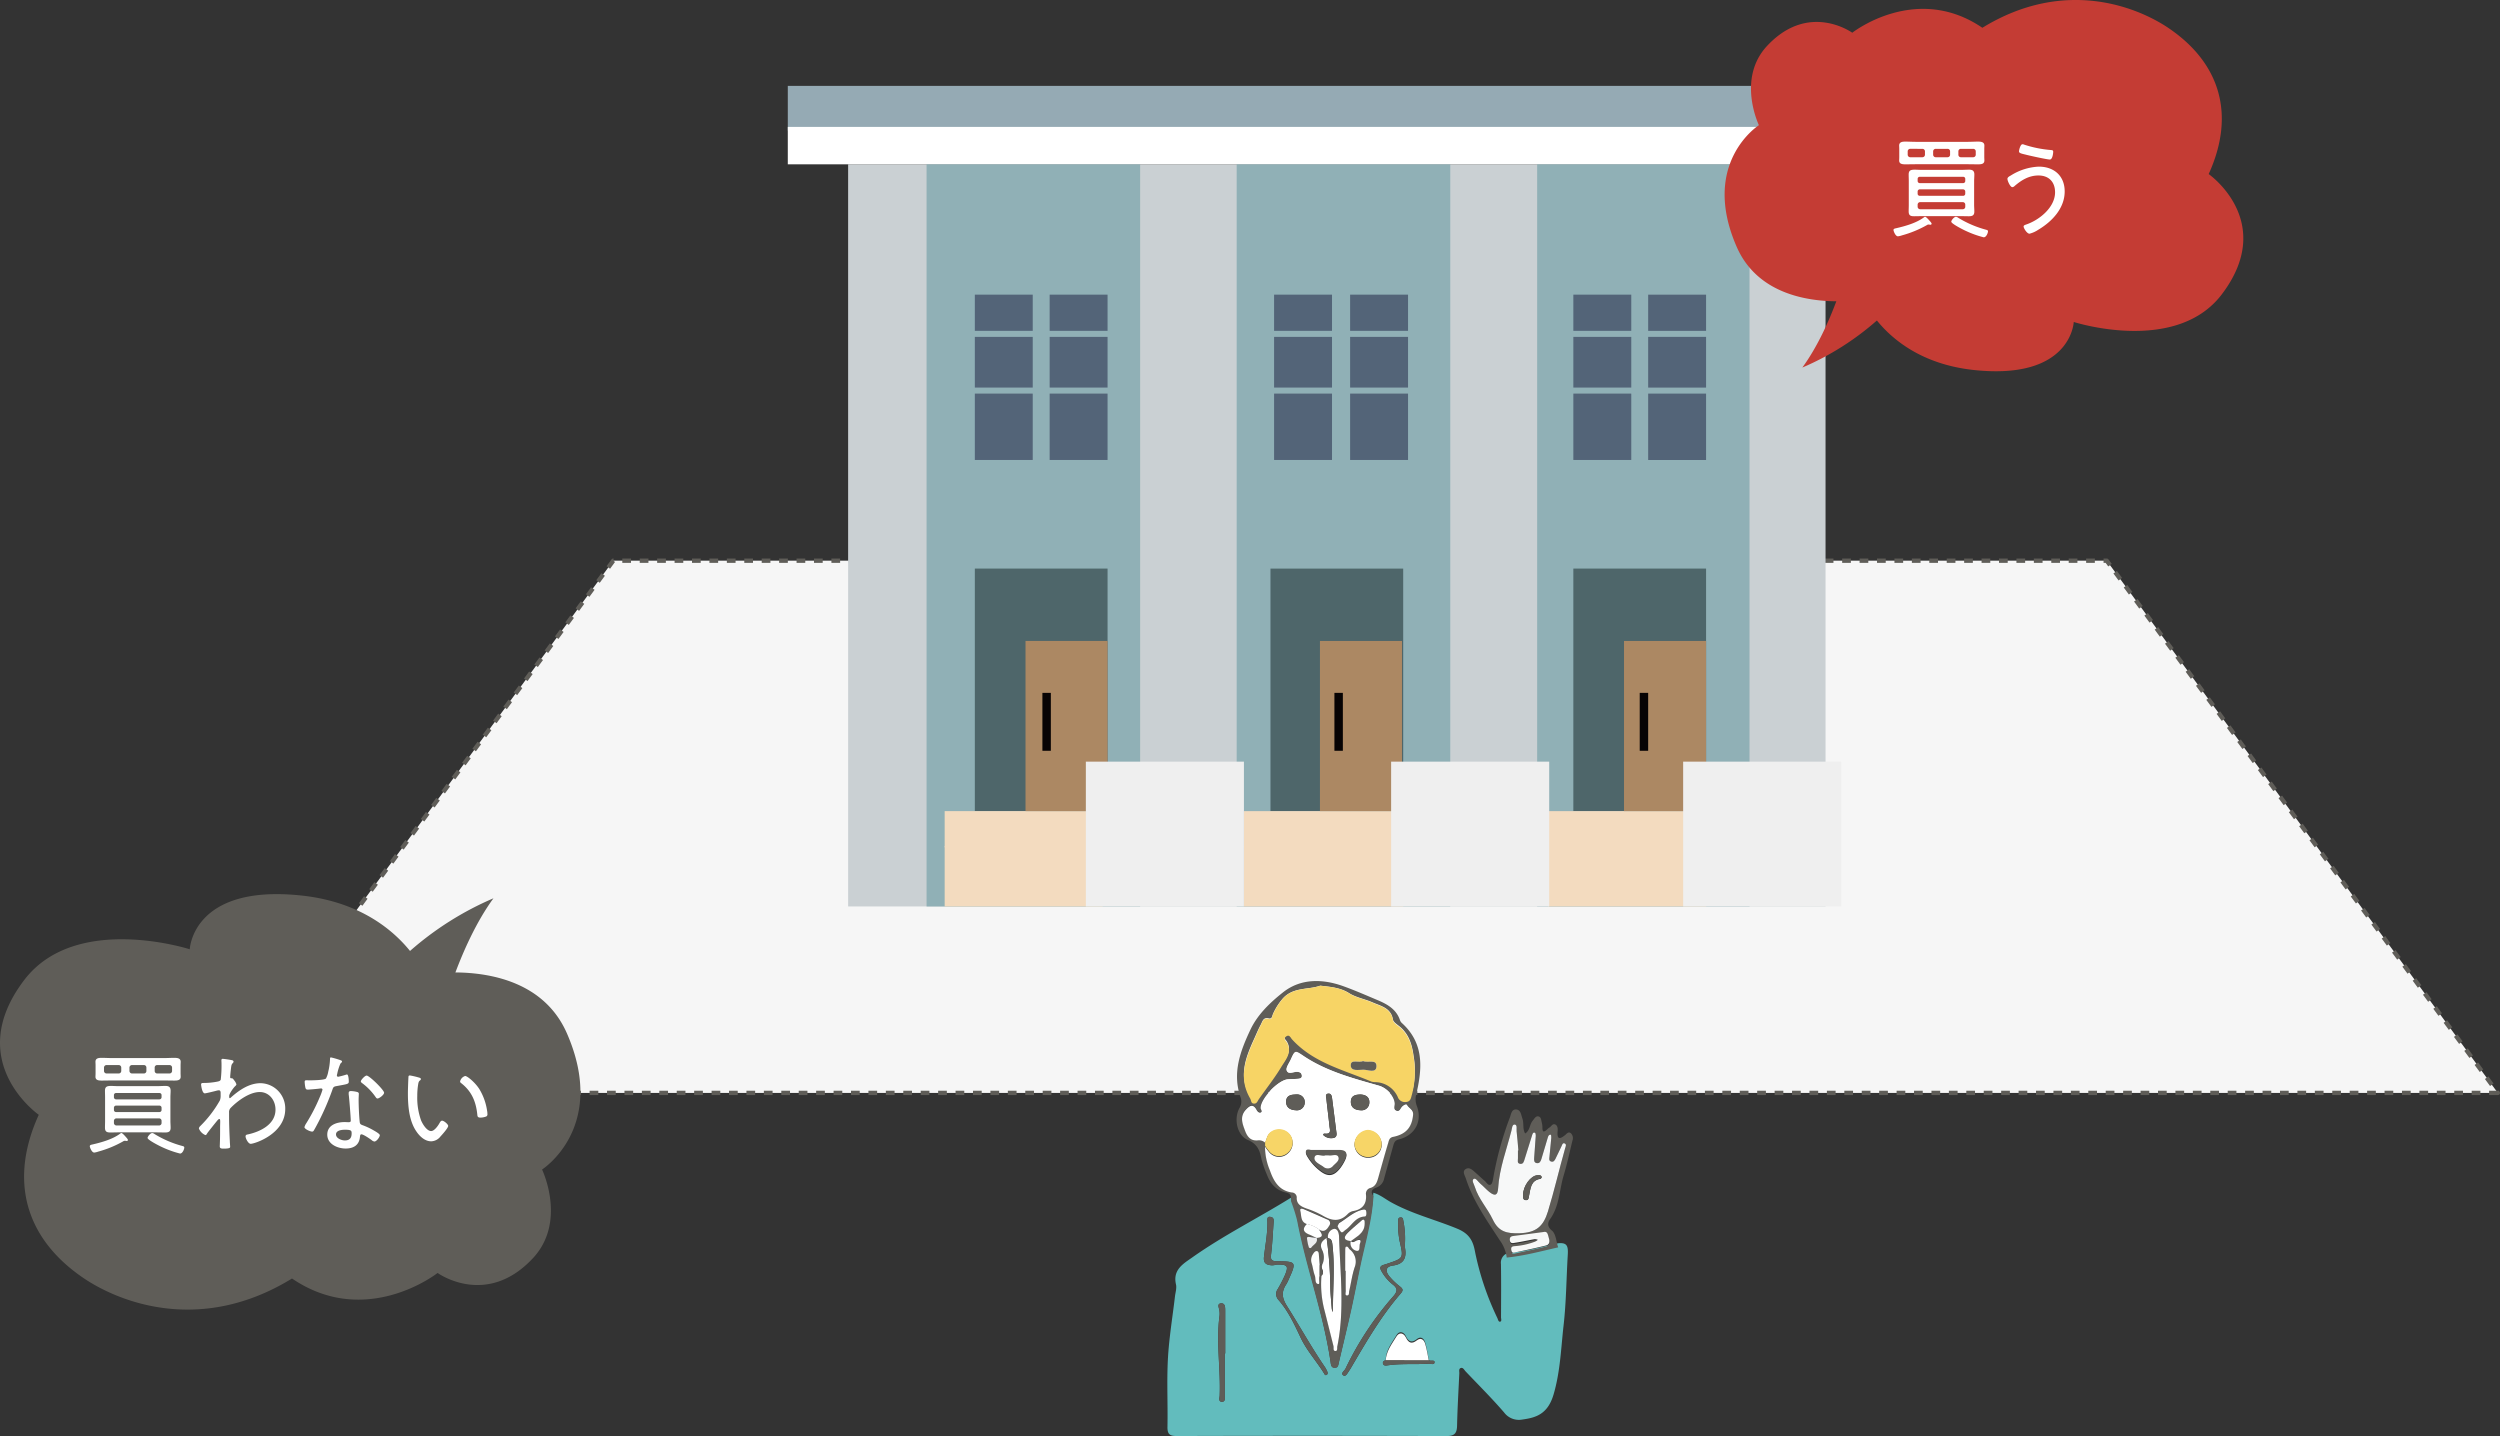 <svg xmlns="http://www.w3.org/2000/svg" width="774.675" height="445" viewBox="0 0 774.675 445">
  <rect x="0" y="0" width="774.675" height="445" fill="#333333" stroke="none"/>
  <g id="グループ_313" data-name="グループ 313" transform="translate(-37.359 -655.202)">
    <path id="パス_970" data-name="パス 970" d="M783.69,924.044H78.542L199.728,759.122H662.5Z" transform="translate(27.669 69.818)" fill="#f6f6f6" stroke="#5f5d58" stroke-linejoin="round" stroke-width="1.35" stroke-dasharray="2.7"/>
    <g id="グループ_307" data-name="グループ 307" transform="translate(281.473 681.815)">
      <path id="パス_971" data-name="パス 971" d="M194.557,685.659V915.623H497.427V685.659Z" transform="translate(-175.86 -661.353)" fill="#cad0d3" fill-rule="evenodd"/>
      <path id="パス_972" data-name="パス 972" d="M183.374,671.12v13.836H529.618V671.12Z" transform="translate(-183.374 -671.12)" fill="#95aab4" fill-rule="evenodd"/>
      <path id="パス_973" data-name="パス 973" d="M183.374,678.725v11.593H529.618V678.725Z" transform="translate(-183.374 -666.012)" fill="#fff" fill-rule="evenodd"/>
      <path id="パス_974" data-name="パス 974" d="M209.095,685.659V915.623h66.182V685.659Z" transform="translate(-166.094 -661.353)" fill="#90b0b6" fill-rule="evenodd"/>
      <path id="パス_975" data-name="パス 975" d="M266.573,685.659V915.623h66.184V685.659Z" transform="translate(-127.477 -661.353)" fill="#90b0b6" fill-rule="evenodd"/>
      <path id="パス_976" data-name="パス 976" d="M322.264,685.659V915.623h65.807V685.659Z" transform="translate(-90.062 -661.353)" fill="#90b0b6" fill-rule="evenodd"/>
      <path id="パス_977" data-name="パス 977" d="M218.04,709.814V721.03h17.945V709.814Z" transform="translate(-160.084 -645.124)" fill="#536478" fill-rule="evenodd"/>
      <path id="パス_978" data-name="パス 978" d="M218.04,717.642v15.706h17.945V717.642Z" transform="translate(-160.084 -639.865)" fill="#536478" fill-rule="evenodd"/>
      <path id="パス_979" data-name="パス 979" d="M218.04,728.154v20.567h17.945V728.154Z" transform="translate(-160.084 -632.803)" fill="#536478" fill-rule="evenodd"/>
      <path id="パス_980" data-name="パス 980" d="M231.907,709.814V721.03h17.947V709.814Z" transform="translate(-150.768 -645.124)" fill="#536478" fill-rule="evenodd"/>
      <path id="パス_981" data-name="パス 981" d="M231.907,717.642v15.706h17.947V717.642Z" transform="translate(-150.768 -639.865)" fill="#536478" fill-rule="evenodd"/>
      <path id="パス_982" data-name="パス 982" d="M231.907,728.154v20.567h17.947V728.154Z" transform="translate(-150.768 -632.803)" fill="#536478" fill-rule="evenodd"/>
      <path id="パス_983" data-name="パス 983" d="M273.506,709.814V721.03h17.947V709.814Z" transform="translate(-122.819 -645.124)" fill="#536478" fill-rule="evenodd"/>
      <path id="パス_984" data-name="パス 984" d="M273.506,717.642v15.706h17.947V717.642Z" transform="translate(-122.819 -639.865)" fill="#536478" fill-rule="evenodd"/>
      <path id="パス_985" data-name="パス 985" d="M273.506,728.154v20.567h17.947V728.154Z" transform="translate(-122.819 -632.803)" fill="#536478" fill-rule="evenodd"/>
      <path id="パス_986" data-name="パス 986" d="M287.6,709.814V721.03h17.948V709.814Z" transform="translate(-113.352 -645.124)" fill="#536478" fill-rule="evenodd"/>
      <path id="パス_987" data-name="パス 987" d="M287.6,717.642v15.706h17.948V717.642Z" transform="translate(-113.352 -639.865)" fill="#536478" fill-rule="evenodd"/>
      <path id="パス_988" data-name="パス 988" d="M287.6,728.154v20.567h17.948V728.154Z" transform="translate(-113.352 -632.803)" fill="#536478" fill-rule="evenodd"/>
      <path id="パス_989" data-name="パス 989" d="M328.973,709.814V721.03h17.949V709.814Z" transform="translate(-85.555 -645.124)" fill="#536478" fill-rule="evenodd"/>
      <path id="パス_990" data-name="パス 990" d="M328.973,717.642v15.706h17.949V717.642Z" transform="translate(-85.555 -639.865)" fill="#536478" fill-rule="evenodd"/>
      <path id="パス_991" data-name="パス 991" d="M328.973,728.154v20.567h17.949V728.154Z" transform="translate(-85.555 -632.803)" fill="#536478" fill-rule="evenodd"/>
      <path id="パス_992" data-name="パス 992" d="M342.84,709.814V721.03h17.948V709.814Z" transform="translate(-76.238 -645.124)" fill="#536478" fill-rule="evenodd"/>
      <path id="パス_993" data-name="パス 993" d="M342.84,717.642v15.706h17.948V717.642Z" transform="translate(-76.238 -639.865)" fill="#536478" fill-rule="evenodd"/>
      <path id="パス_994" data-name="パス 994" d="M342.84,728.154v20.567h17.948V728.154Z" transform="translate(-76.238 -632.803)" fill="#536478" fill-rule="evenodd"/>
      <path id="パス_995" data-name="パス 995" d="M218.04,760.585v75.161h41.129V760.585Z" transform="translate(-160.084 -611.014)" fill="#4e666a" fill-rule="evenodd"/>
      <path id="パス_996" data-name="パス 996" d="M272.835,760.585v75.161h41.131V760.585Z" transform="translate(-123.27 -611.014)" fill="#4e666a" fill-rule="evenodd"/>
      <path id="パス_997" data-name="パス 997" d="M328.973,760.585v75.161h41.133V760.585Z" transform="translate(-85.555 -611.014)" fill="#4e666a" fill-rule="evenodd"/>
      <path id="パス_998" data-name="パス 998" d="M212.449,805.542v11.215h48.982V805.542Z" transform="translate(-163.84 -580.81)" fill="#f3dbbf" fill-rule="evenodd"/>
      <path id="パス_999" data-name="パス 999" d="M212.449,812.028v18.694h48.982V812.028Z" transform="translate(-163.84 -576.452)" fill="#f3dbbf" fill-rule="evenodd"/>
      <path id="パス_1000" data-name="パス 1000" d="M267.915,805.542v11.215h49.357V805.542Z" transform="translate(-126.576 -580.81)" fill="#f3dbbf" fill-rule="evenodd"/>
      <path id="パス_1001" data-name="パス 1001" d="M267.915,812.028v18.694h49.357V812.028Z" transform="translate(-126.576 -576.452)" fill="#f3dbbf" fill-rule="evenodd"/>
      <path id="パス_1002" data-name="パス 1002" d="M324.277,805.542v11.215H373.26V805.542Z" transform="translate(-88.71 -580.81)" fill="#f3dbbf" fill-rule="evenodd"/>
      <path id="パス_1003" data-name="パス 1003" d="M324.277,812.028v18.694H373.26V812.028Z" transform="translate(-88.71 -576.452)" fill="#f3dbbf" fill-rule="evenodd"/>
      <path id="パス_1004" data-name="パス 1004" d="M227.435,774V826.73h25.423V774Z" transform="translate(-153.772 -601.998)" fill="#ac8863" fill-rule="evenodd"/>
      <path id="パス_1005" data-name="パス 1005" d="M282.005,774V826.73H307.43V774Z" transform="translate(-117.109 -601.998)" fill="#ac8863" fill-rule="evenodd"/>
      <path id="パス_1006" data-name="パス 1006" d="M338.365,774V826.73H363.8V774Z" transform="translate(-79.245 -601.998)" fill="#ac8863" fill-rule="evenodd"/>
      <path id="パス_1007" data-name="パス 1007" d="M238.616,796.37v44.872H287.6V796.37Z" transform="translate(-146.26 -586.972)" fill="#efefef" fill-rule="evenodd"/>
      <path id="パス_1008" data-name="パス 1008" d="M295.2,796.37v44.872h48.984V796.37Z" transform="translate(-108.245 -586.972)" fill="#efefef" fill-rule="evenodd"/>
      <path id="パス_1009" data-name="パス 1009" d="M349.325,796.37v44.872h48.983V796.37Z" transform="translate(-71.881 -586.972)" fill="#efefef" fill-rule="evenodd"/>
      <path id="パス_1010" data-name="パス 1010" d="M230.565,783.623V801.57h2.616V783.623Z" transform="translate(-151.669 -595.537)" fill="#070304" fill-rule="evenodd"/>
      <path id="パス_1011" data-name="パス 1011" d="M284.688,783.623V801.57h2.617V783.623Z" transform="translate(-115.307 -595.537)" fill="#070304" fill-rule="evenodd"/>
      <path id="パス_1012" data-name="パス 1012" d="M341.274,783.623V801.57h2.618V783.623Z" transform="translate(-77.29 -595.537)" fill="#070304" fill-rule="evenodd"/>
    </g>
    <path id="パス_1013" data-name="パス 1013" d="M367.634,693.992s-6.926-14.379,2.506-24.531c12.913-13.895,26.423-4.114,26.423-4.114s19.743-15.558,40.315-1.535c25.6-15.734,48.281-6.34,57.861.2,15.938,10.884,20.6,26.857,12.268,45.126,0,0,21.162,14.737,4.058,37.282-14.237,18.768-45.869,8.55-45.869,8.55s-.706,18.129-30.968,14.884c-16.168-1.732-25.338-9.543-30.028-15.344A86.471,86.471,0,0,1,381.092,769.1c4.745-6.494,8.289-14.548,10.538-20.537-9.561-.06-24.638-2.585-30.881-16.879C349.359,705.61,367.634,693.992,367.634,693.992Z" transform="translate(214.756 0)" fill="#c43c34"/>
    <g id="グループ_309" data-name="グループ 309" transform="translate(624.095 699.085)">
      <g id="グループ_308" data-name="グループ 308" transform="translate(0 0)">
        <path id="パス_1014" data-name="パス 1014" d="M399.786,707.211c-.067,0-.271-.033-.338-.033a.726.726,0,0,0-.271-.035.918.918,0,0,0-.508.17,33.489,33.489,0,0,1-7.717,3.182,6.113,6.113,0,0,1-1.254.3c-.812,0-1.388-1.658-1.388-1.963,0-.406.506-.475.812-.542,2.81-.644,6.3-1.625,8.632-3.385a.655.655,0,0,1,.339-.169c.338,0,1.117.914,1.388,1.219s.644.71.644.948A.335.335,0,0,1,399.786,707.211Zm16.657-21.055c0,.473.032.777.032,1.15,0,1.15-1.117,1.184-2,1.184-1.015,0-2.065-.033-3.081-.033H395.149c-1.015,0-2.03.033-3.013.033-.881,0-2.065,0-2.065-1.184,0-.3.033-.61.033-1.15v-2.371c0-.508-.033-.812-.033-1.117,0-1.186,1.117-1.219,2-1.219,1.015,0,2.031.069,3.08.069H411.4c1.016,0,2-.069,3.014-.069.879,0,2.063.033,2.063,1.219,0,.373-.032.677-.032,1.117Zm-22.886-2.473a.792.792,0,0,0-.846.813v.948a.8.8,0,0,0,.846.848h3.69a.793.793,0,0,0,.814-.848V684.5a.784.784,0,0,0-.814-.812Zm19.736,17.334c0,.709.068,1.388.068,2.1,0,1.185-.608,1.456-1.693,1.456-.846,0-1.725-.035-2.573-.035H397.282c-.879,0-1.727.035-2.608.035-1.117,0-1.659-.271-1.659-1.49,0-.677.035-1.389.035-2.065V693.7c0-.677-.035-1.354-.035-2.065,0-1.254.61-1.49,1.9-1.49.608,0,1.419.067,2.369.067H409.1c.881,0,1.76-.067,2.675-.067,1.05,0,1.591.371,1.591,1.49,0,.677-.068,1.388-.068,2.065Zm-2.742-7.99a.64.64,0,0,0-.677-.677h-13.4a.639.639,0,0,0-.677.677v.575a.666.666,0,0,0,.677.711h13.4a.667.667,0,0,0,.677-.711Zm-14.082,3.217a.666.666,0,0,0-.677.711v.608a.639.639,0,0,0,.677.677h13.4a.64.64,0,0,0,.677-.677v-.608a.667.667,0,0,0-.677-.711Zm.135,3.959a.783.783,0,0,0-.812.814v.54a.792.792,0,0,0,.813.848h13.134a.774.774,0,0,0,.813-.848v-.54a.765.765,0,0,0-.813-.814Zm3.994-14.759a.8.8,0,0,0,.846.848h3.59a.775.775,0,0,0,.813-.848V684.5a.765.765,0,0,0-.812-.812h-3.59a.791.791,0,0,0-.846.813Zm15.674,25.66a30.8,30.8,0,0,1-5.417-1.928c-.711-.306-4.636-2.269-4.636-2.912,0-.44.879-1.523,1.455-1.523a1.655,1.655,0,0,1,.746.338,32.481,32.481,0,0,0,8.632,3.69c.237.069.542.135.542.475C417.593,709.716,417.087,711.1,416.273,711.1Zm-7.853-25.66a.774.774,0,0,0,.811.848h3.758a.792.792,0,0,0,.813-.848V684.5a.782.782,0,0,0-.812-.812h-3.758a.764.764,0,0,0-.811.813Z" transform="translate(-388.311 -681.45)" fill="#fff"/>
        <path id="パス_1015" data-name="パス 1015" d="M427.168,696.56c0,5.248-3.927,9.344-8.192,11.882a8.785,8.785,0,0,1-2.708,1.219c-.779,0-1.829-1.692-1.829-2.234,0-.339.406-.475.677-.575,4.131-1.354,9.073-5.315,9.073-10.021,0-3.215-1.929-5.213-5.146-5.213-2.946,0-5.248,1.423-7.38,3.25a1.129,1.129,0,0,1-.71.371c-.644,0-1.523-1.929-1.523-2.573,0-.507.644-.811,1.048-1.048a17.683,17.683,0,0,1,8.665-2.742C423.883,688.876,427.168,691.753,427.168,696.56Zm-12.525-14.488a35.82,35.82,0,0,0,8.259,1.659c.475.033.711.1.711.542,0,.2-.135,2.4-1.048,2.4-.879,0-6.534-1.254-7.65-1.558-1.252-.3-1.9-.44-1.9-.981,0-.3.4-2.2,1.083-2.2A1.583,1.583,0,0,1,414.643,682.071Z" transform="translate(-374.122 -681.124)" fill="#fff"/>
      </g>
    </g>
    <path id="パス_1016" data-name="パス 1016" d="M205.326,906.258s7.751,16.09-2.8,27.448c-14.45,15.55-29.567,4.606-29.567,4.606s-22.092,17.409-45.113,1.717c-28.642,17.606-54.026,7.1-64.745-.228-17.834-12.179-23.045-30.053-13.727-50.5,0,0-23.68-16.489-4.541-41.717,15.933-21,51.327-9.568,51.327-9.568s.789-20.286,34.652-16.656c18.091,1.941,28.353,10.68,33.6,17.172a96.776,96.776,0,0,1,25.858-16.322c-5.31,7.266-9.274,16.279-11.792,22.979,10.7.067,27.57,2.892,34.555,18.888C225.776,893.26,205.326,906.258,205.326,906.258Z" transform="translate(0 111.342)" fill="#5f5d58"/>
    <g id="グループ_311" data-name="グループ 311" transform="translate(65.182 982.863)">
      <g id="グループ_310" data-name="グループ 310" transform="translate(0 0)">
        <path id="パス_1017" data-name="パス 1017" d="M65.477,877.032c-.069,0-.271-.033-.339-.033a.758.758,0,0,0-.271-.033.911.911,0,0,0-.508.169,33.313,33.313,0,0,1-7.717,3.181,6.08,6.08,0,0,1-1.252.306c-.813,0-1.388-1.66-1.388-1.964,0-.406.507-.473.811-.542,2.81-.644,6.3-1.625,8.633-3.384a.64.64,0,0,1,.338-.171c.339,0,1.118.915,1.388,1.219s.644.711.644.948A.333.333,0,0,1,65.477,877.032Zm16.655-21.055c0,.473.033.779.033,1.15,0,1.152-1.117,1.185-2,1.185-1.015,0-2.065-.033-3.08-.033H60.837c-1.015,0-2.03.033-3.011.033-.881,0-2.066,0-2.066-1.185,0-.3.033-.609.033-1.15v-2.371c0-.507-.033-.813-.033-1.117,0-1.185,1.118-1.219,2-1.219,1.016,0,2.031.069,3.08.069h16.25c1.015,0,2-.069,3.013-.069.879,0,2.065.034,2.065,1.219,0,.373-.033.677-.033,1.117Zm-22.884-2.471a.79.79,0,0,0-.846.813v.948a.8.8,0,0,0,.846.846h3.69a.791.791,0,0,0,.813-.846v-.948a.781.781,0,0,0-.813-.812Zm19.736,17.332c0,.71.067,1.388.067,2.1,0,1.185-.609,1.456-1.692,1.456-.848,0-1.727-.035-2.573-.035H62.97c-.879,0-1.725.035-2.606.035-1.117,0-1.658-.271-1.658-1.49,0-.677.033-1.388.033-2.065v-7.313c0-.677-.033-1.354-.033-2.065,0-1.252.609-1.49,1.9-1.49.61,0,1.421.068,2.369.068H74.785c.881,0,1.76-.068,2.673-.068,1.05,0,1.592.373,1.592,1.49,0,.677-.067,1.388-.067,2.065Zm-2.742-7.99a.64.64,0,0,0-.677-.677H62.158a.64.64,0,0,0-.677.677v.575a.667.667,0,0,0,.677.712H75.564a.667.667,0,0,0,.677-.712Zm-14.084,3.217a.667.667,0,0,0-.677.711v.61a.639.639,0,0,0,.677.676H75.564a.639.639,0,0,0,.677-.676v-.61a.667.667,0,0,0-.677-.711Zm.135,3.961a.782.782,0,0,0-.813.813v.542a.792.792,0,0,0,.813.846H75.429a.774.774,0,0,0,.813-.846v-.542a.764.764,0,0,0-.813-.813Zm4-14.759a.8.8,0,0,0,.846.846h3.588a.774.774,0,0,0,.813-.846v-.948a.763.763,0,0,0-.813-.812H67.135a.79.79,0,0,0-.846.813Zm15.674,25.659A30.634,30.634,0,0,1,76.546,879c-.711-.306-4.638-2.269-4.638-2.912,0-.44.879-1.523,1.456-1.523a1.657,1.657,0,0,1,.744.34,32.609,32.609,0,0,0,8.633,3.69c.236.067.54.135.54.473C83.282,879.539,82.775,880.926,81.963,880.926Zm-7.854-25.659a.774.774,0,0,0,.813.846h3.757a.792.792,0,0,0,.814-.846v-.948a.783.783,0,0,0-.814-.812H74.921a.763.763,0,0,0-.813.813Z" transform="translate(-54.001 -851.135)" fill="#fff"/>
        <path id="パス_1018" data-name="パス 1018" d="M84.586,851.894c.169.067.373.2.373.406a.672.672,0,0,1-.2.44c-.508.508-.473.711-.711,2.64-.033.373-.135,1.423-.135,1.727,0,.236.069.371.373.371h.1c.169,0,.271,0,.577.373.033.069.1.135.169.237a3.43,3.43,0,0,1,.711,1.252c0,.271-.3.508-.473.677-.44.441-1.76,2.2-1.76,2.946,0,.371,0,.677.2.677.135,0,.373-.237.475-.34,2.538-2.234,5.586-4.3,9.071-4.3a7.805,7.805,0,0,1,7.617,8.022c0,7.719-9.513,10.766-10.7,10.766-.779,0-1.592-1.694-1.592-2.269,0-.508.338-.575.711-.644,3.894-.846,8.565-3.115,8.565-7.684,0-2.911-1.963-5.45-4.875-5.45-3.148,0-6.8,2.673-8.936,4.84a1.851,1.851,0,0,0-.575,1.525v.846c0,2.673.1,5.348.236,8.023,0,.371.1,1.455.1,1.725s-.067.577-2,.577c-.711,0-1.219-.034-1.219-.712,0-.236.033-.677.033-.981.069-1.59.069-3.216.069-4.84,0-.779.033-1.354.033-1.76,0-.644-.033-.881-.271-.881-.271,0-.54.373-.744.61-.61.744-2.606,3.215-3.081,3.927-.1.2-.236.44-.507.44a3.785,3.785,0,0,1-2-2.031,1.208,1.208,0,0,1,.373-.711,35.826,35.826,0,0,0,6.126-7.99,4.094,4.094,0,0,0,.237-1.625v-.744c0-.339-.1-.779-.542-.779a4.081,4.081,0,0,0-.879.169c-.542.135-3.081.779-3.487.779-.879,0-1.15-2.675-1.15-2.708,0-.473.3-.508.711-.508a22.35,22.35,0,0,0,4.267-.406c.473-.1.913-.169,1.115-.609a36.6,36.6,0,0,0,.239-4.875c0-.542-.035-.915-.035-1.15,0-.3.135-.441.44-.441A29.357,29.357,0,0,1,84.586,851.894Z" transform="translate(-40.412 -851.013)" fill="#fff"/>
        <path id="パス_1019" data-name="パス 1019" d="M105.023,852.071c.171.067.408.169.408.406,0,.2-.2.338-.475.609a14.671,14.671,0,0,0-.981,3.046c-.035.17-.135.543-.135.643a.391.391,0,0,0,.406.406,23.707,23.707,0,0,0,2.336-.609,1.549,1.549,0,0,1,.373-.1c.507,0,.575,1.794.575,2.2,0,.779-.406.779-3.723,1.388-1.118.2-1.083.373-1.456,1.423a81.232,81.232,0,0,1-4.027,9.342c-.508.981-1.016,1.964-1.592,2.946-.135.238-.271.406-.575.406-.575,0-2.371-.779-2.371-1.388a4.43,4.43,0,0,1,.542-1.152,55.9,55.9,0,0,0,4.2-8.125,16.6,16.6,0,0,0,.846-2.3.39.39,0,0,0-.406-.406,4.665,4.665,0,0,0-.677.067c-.542.069-3.046.3-3.486.3-.543,0-.677-.3-.779-.879a11.5,11.5,0,0,1-.169-1.523c0-.406.2-.508.575-.508.271,0,.542.033.779.033.913,0,4.738-.033,5.246-.575a7.136,7.136,0,0,0,.711-2.132,18.729,18.729,0,0,0,.543-3.86c0-.237,0-.542.3-.542A26.433,26.433,0,0,1,105.023,852.071Zm5.046,9.817c.3.067.575.236.575.575,0,.136-.069,1.15-.069,1.827,0,1.794.135,5.146.339,6.906.067.609.3.779.846.981a20.974,20.974,0,0,1,3.419,1.591c.406.238,1.963,1.083,1.963,1.523,0,.542-.98,1.964-1.692,1.964a1.7,1.7,0,0,1-.846-.441c-.542-.406-2.54-1.794-3.182-1.794-.373,0-.408.541-.441.846-.236,2.539-2.03,3.556-4.434,3.556-2.54,0-5.688-1.389-5.688-4.3,0-2.979,2.911-3.894,5.382-3.894.408,0,.848.035,1.254.035.338,0,.644-.069.644-.475,0-.981-.475-7.04-.644-8.159v-.406c0-.44.271-.609.677-.609A8.826,8.826,0,0,1,110.069,861.888Zm-6.5,13.167c0,1.219,1.727,1.862,2.742,1.862,1.456,0,2.1-.744,2.1-2.167,0-.846-.1-1.15-2.065-1.15C105.4,873.6,103.569,873.77,103.569,875.055Zm14.9-12.932c0,.679-1.525,1.8-2.033,1.8-.3,0-.44-.237-.609-.475a18.314,18.314,0,0,0-4.129-4.265c-.2-.135-.44-.339-.44-.577,0-.4,1.252-1.792,1.794-1.792C113.894,856.811,118.465,861.278,118.465,862.124Z" transform="translate(-27.272 -851.19)" fill="#fff"/>
        <path id="パス_1020" data-name="パス 1020" d="M116.344,855.175c.237.067.642.169.642.475,0,.2-.135.338-.338.473-.406.338-.441.813-.542,1.421a21.481,21.481,0,0,0-.237,3.284,20.815,20.815,0,0,0,1.185,7.65c.475,1.118,1.76,3.285,3.115,3.285.981,0,2.1-1.592,2.538-2.371.171-.3.441-.846.848-.846.575,0,1.894,1.117,1.894,1.625,0,.644-1.894,2.742-2.4,3.283a3.782,3.782,0,0,1-2.844,1.49c-2.031,0-3.69-1.625-4.74-3.25-2.167-3.284-2.5-7.819-2.5-11.68,0-1.083.1-3.892.169-5.009,0-.306.135-.475.44-.475A23.19,23.19,0,0,1,116.344,855.175ZM130.7,854.7c.677,0,3.046,1.964,4.367,4a17.908,17.908,0,0,1,2.438,6.771,5.552,5.552,0,0,1,.1,1.048.682.682,0,0,1-.508.779,5.133,5.133,0,0,1-1.625.3c-.981,0-.948-.44-1.015-1.083-.441-4.029-1.8-7.142-5.046-9.648a.594.594,0,0,1-.269-.508A2.334,2.334,0,0,1,130.7,854.7Z" transform="translate(-14.391 -848.945)" fill="#fff"/>
      </g>
    </g>
    <g id="グループ_312" data-name="グループ 312" transform="translate(399.085 959.201)">
      <path id="パス_1021" data-name="パス 1021" d="M317.565,878.42c2.024.567,3.635,1.921,5.427,2.921,6.479,3.614,13.695,5.387,20.5,8.189,3.411,1.4,4.831,3.364,5.494,6.769a87.113,87.113,0,0,0,6.984,20.918c.214.45.336,1.274.885,1.152.57-.127.262-.913.264-1.4.022-5.5.07-10.992-.022-16.486a3.133,3.133,0,0,1,1.806-3.255c5.412-.527,10.645-1.973,15.926-3.16,2.793-.259,3.135.879,2.972,3.609-.438,7.266-.468,14.565-1.291,21.8-.818,7.194-1.022,14.426-3.127,21.515-1.816,6.114-5.55,7.144-9.684,7.705a5.7,5.7,0,0,1-5.607-2.17c-3.8-4.419-7.954-8.538-11.971-12.771-.418-.442-.76-1.239-1.443-1.031-.748.227-.454,1.073-.483,1.668-.256,5.392-.576,10.784-.695,16.18-.052,2.371-.77,3.25-3.321,3.242q-41.769-.138-83.539-.01c-2.255.007-2.921-.624-2.878-2.872.134-7.032-.242-14.084.14-21.1.349-6.438,1.428-12.836,2.178-19.253.147-1.249.59-2.58.322-3.74-1.061-4.594,2.293-6.433,5.155-8.453,9.718-6.858,20.384-12.163,30.468-18.425a52.841,52.841,0,0,1,1.921,6.169c2.8,15.041,8.148,29.488,10.351,44.667.107.731.122,1.765,1.251,1.794s1.139-.894,1.323-1.7c1.239-5.412,2.556-10.807,3.745-16.229,1.077-4.919,2-9.869,3.038-14.8C315.145,892.761,317.21,885.746,317.565,878.42Zm3.825,51.842c-.5.226-1.047.478-.835,1.143s.859.583,1.363.508c4.248-.629,8.53-.267,12.791-.5.635-.035,1.755.448,1.806-.455s-1.2-.232-1.739-.661c-.372-1.822-.625-3.683-1.161-5.457-.364-1.207-1.264-2.1-2.626-1.037-1.582,1.236-2.532.717-3.339-.9-.753-1.51-2.091-1.714-2.92-.353C323.276,924.937,321.444,927.236,321.391,930.262ZM287.483,900.7c3.489-.11,3.865.371,2.7,3.2a44.6,44.6,0,0,1-2.222,4.315,2.672,2.672,0,0,0,.222,3.442c2.993,3.436,4.9,7.54,6.818,11.616,1.9,4.032,4.916,7.316,7.239,11.061.172.279.329.769.782.545.5-.249.4-.732.2-1.159a8.272,8.272,0,0,0-.625-1.194c-4.214-6.164-7.824-12.7-11.806-19-1.53-2.424-1.789-4.352-.276-6.652a12.1,12.1,0,0,0,.845-1.69c2.394-5.315,2.332-5.487-3.655-5.537-1.772-.017-2.033-.528-1.832-2.164.4-3.3.548-6.629.785-9.947.053-.736.065-1.453-.94-1.627s-1.016.445-1,1.118c.119,3.8-.638,7.522-1.059,11.267-.234,2.081.865,2.511,2.44,2.616A4.6,4.6,0,0,0,287.483,900.7Zm39.877-6.724a28.176,28.176,0,0,0-.481-6.711c-.122-.516-.078-1.177-.8-1.192-.969-.022-.805.782-.817,1.369a24.545,24.545,0,0,0,.478,6.162c1.184,5.1,1.129,5.111-3.651,6.733-.426.145-.853.286-1.284.413-1.127.334-1.361.879-.727,1.97a13.641,13.641,0,0,0,3.454,4.109c1.629,1.235,1.5,2.178.244,3.641a97.774,97.774,0,0,0-14.836,22.454c-.317.685-1.7,1.488-.6,2.14.715.426,1.316-.951,1.834-1.655a12.977,12.977,0,0,0,.7-1.155c4.605-7.836,9.165-15.707,15.155-22.605.965-1.112.586-1.55-.357-2.285a20.438,20.438,0,0,1-3.1-2.986c-1.333-1.6-1.35-3.076,1.087-3.406,3.32-.45,4.236-2.354,3.723-5.377A10.265,10.265,0,0,1,327.36,893.973ZM271.5,928.212h.154q0-6.628,0-13.256c0-1.01-.005-2.349-1.271-2.262-1.37.094-.656,1.332-.553,2.16a6.5,6.5,0,0,1,.064,1.618c-1.1,8.272.356,16.541.037,24.813-.027.684-.474,1.936.763,1.9,1.1-.033.793-1.22.8-1.979C271.51,936.876,271.5,932.544,271.5,928.212Z" transform="translate(-253.723 -812.822)" fill="#62bcbd"/>
      <path id="パス_1022" data-name="パス 1022" d="M308.989,904.516c-.356,7.2-2.423,14.1-3.917,21.1-1.036,4.845-1.963,9.712-3.041,14.548-1.19,5.33-2.508,10.634-3.748,15.955-.184.787-.207,1.695-1.324,1.667s-1.145-1.045-1.252-1.764c-2.205-14.922-7.56-29.125-10.36-43.912a51.24,51.24,0,0,0-1.923-6.065c.107-1.2.149-2.281-1.483-2.627-3.12-.661-4.925-2.771-5.983-5.6a31.8,31.8,0,0,1-1.664-4.763c-.525-2.638-1.194-4.638-4.2-5.929-3.444-1.478-4.46-6.632-2.59-9.973a3.763,3.763,0,0,0,.291-3.3c-2.618-7.5-.05-14.3,3.078-20.928,2.239-4.743,6.177-8.455,10.128-11.579,5.445-4.3,12.2-4.216,18.716-1.856,3.546,1.282,7.005,2.8,10.482,4.262,3.039,1.274,5.843,2.83,6.995,6.188a2.2,2.2,0,0,0,.558.9c7,6.3,6.385,14.112,4.5,22.141a5.709,5.709,0,0,0,.179,3.581c1.8,4.737-.575,9.161-5.587,10.379-1.286.312-1.48,1.106-1.74,2.03-.936,3.328-1.856,6.663-2.78,9.995a3.76,3.76,0,0,1-2.461,2.912C308.535,902.328,307.952,903.211,308.989,904.516Zm-17.544,12.833c-.7-.082-1.416-.12-2.107-.26-.5-.1-.986-.128-.938.468a13.281,13.281,0,0,0,.535,2.549.463.463,0,0,0,.831.161c.649-.917,2.158-1.4,1.623-2.943,2.72-.252,1.311-1.557.7-2.656,1.582,1.006,2.454.122,3.2-1.146a1.172,1.172,0,0,0-.647-1.9c-2.361-1.029-4.72-2.059-7.094-3.059-.545-.23-1.466-.544-1.2.526.361,1.427.017,3.313,2.04,3.941-1.473,1.409-1.242,2.47.654,3.235C289.856,916.6,290.643,916.987,291.444,917.349Zm.9,8.432c-.077-.961-.144-1.925-.237-2.884-.052-.513.01-1.247-.55-1.372-.67-.148-1.067.536-1.394,1.037a3.175,3.175,0,0,0-.274,2.786c.353,1.177.478,2.429.925,3.563.366.93-.08,2.536,1.123,2.643.592.052-.008-1.7.4-2.57l.584.036a30.726,30.726,0,0,0,.991,11.055c.909,3.511,1.79,7.028,2.692,10.54.144.557-.181,1.522.582,1.561.781.041.525-.937.634-1.459,2.3-11.088.883-22.24.528-33.372-.033-1.058-.448-2.52-1.608-2.362a2.4,2.4,0,0,0-1.8,2.814c-.147-.01-.293-.02-.44-.033-1.533.934-2.321,1.939-1.292,3.874a5.057,5.057,0,0,1-.028,4.144Zm9.667-7.524a2.339,2.339,0,0,0,1.782,3.057c1.262.2.731-1.468,1.062-2.276.438-1.068-.022-1.2-1.03-.869-.555.186-1.184.927-1.846.126,1.842-1.436,4.27-2.416,4.317-5.266.007-.422.05-1.052-.191-1.226-.4-.289-.779.213-1.105.5-1.346,1.165-2.752,2.273-4.012,3.521C299.5,917.288,300.034,918.1,302.007,918.256Zm-26.621-29.432a18.424,18.424,0,0,0,1.508,7.232c1.18,3.312,2.819,6.168,6.815,6.757a1.51,1.51,0,0,1,1.5,1.581c-.04,2,1.354,2.683,2.966,3.272a29.84,29.84,0,0,1,4.949,2.107c2.834,1.677,5.425,2.158,7.955-.473a3.223,3.223,0,0,1,1.665-.84c2.869-.514,4.176-2.143,3.939-5a1.782,1.782,0,0,1,1.364-2.03c1.655-.48,2.061-1.821,2.459-3.215.995-3.494,1.979-6.992,3.046-10.467.236-.769.324-1.645,1.561-1.887,4.009-.779,5.851-3.013,6.162-6.757.13-1.563-1.307-1.943-1.871-2.962-.256-.46-1.115.054-1.585.534-.513.523-.759,1.667-1.809,1.156-.926-.449-.374-1.428-.431-2.173-.186-2.367-2.645-4.732-4.873-5.363-8.087-2.288-16.269-4.4-23.382-9.106-2.643-1.749-2.638-1.788-3.954,1.075-.512,1.116-1.575,2.5-1.257,3.356.507,1.368,2.193.283,3.36.406.742.079,1.2.334,1.319,1.05.145.878-.515,1.047-1.159,1.1-1.077.09-2.167.054-3.24.163-3.009.306-8.484,6.008-8.364,8.739.02.465.674,1.052.027,1.354-.486.229-1.017-.3-1.279-.779-1.08-1.98-2.168-1.3-3.324-.072-1.973,2.1-1.07,4.272-.237,6.458.687,1.808,1.749,3.121,3.961,2.894a2.832,2.832,0,0,1,2.237.7C275.4,888.034,275.4,888.43,275.386,888.824ZM292.494,839.3c-3.685,1.356-8.618.3-11.85,4.273a18.969,18.969,0,0,0-2.8,4.517c-.257.6-.257,1.593-1.312,1.333-1.714-.421-1.933.968-2.436,1.9-.757,1.405-1.368,2.888-2.031,4.341-2.672,5.851-5.027,11.716-1.254,18.019.343.572.181,1.486,1.167,1.537.913.046,1.09-.768,1.493-1.333,2.32-3.253,4.845-6.38,6.93-9.771,1.361-2.214,3.531-4.489,1.764-7.513-.328-.56-1.187-1.088-.293-1.785,1.053-.818,1.429.316,1.889.813,6.627,7.181,15.986,9.306,24.566,12.868a4.28,4.28,0,0,0,1.332.184,7.76,7.76,0,0,1,6.851,4.474A2.356,2.356,0,0,0,319,874.734c1.54-.082,1.6-1.216,1.9-2.184a26.37,26.37,0,0,0,.52-11.56c-.5-3.65-1.52-6.906-4.6-9.276-.7-.539-1.669-1.208-1.789-1.933-.6-3.611-3.735-4.173-6.335-5.315-2.379-1.045-5.092-1.505-7.249-2.855C298.754,839.93,295.9,839.679,292.494,839.3Zm7.757,88.256h.147c0,2.04-.018,4.08.013,6.118.007.478-.266,1.3.283,1.372.891.115.677-.82.8-1.358a73.48,73.48,0,0,1,1.7-7.242,4.614,4.614,0,0,0-1.558-5.426c-.359-.324-.54-1.07-1.179-.779-.212.1-.194.781-.2,1.2C300.241,923.475,300.252,925.513,300.252,927.552Zm-2.366-13.9a5.946,5.946,0,0,0,1.073,1.795c.46.372.909-.312,1.339-.595,2.013-1.328,3.069-3.961,5.992-4.108.622-.031.589-1.06.475-1.622-.147-.717-.843-.518-1.331-.4-2.7.662-4.658,2.6-6.955,3.963C298.219,912.844,298.12,913.261,297.886,913.656Z" transform="translate(-245.123 -837.874)" fill="#5f5d58"/>
      <path id="パス_1023" data-name="パス 1023" d="M337.973,904.955c-5.286,1.187-10.524,2.633-15.941,3.16a11.405,11.405,0,0,0-2.183-5.4c-3.974-6.1-8.217-12.077-10.482-19.111-.3-.93-1.21-2.2-.043-2.917s2.175.359,3.058,1.135c.948.831,1.861,1.7,2.82,2.518.583.5,1.082,1.591,1.881,1.162.5-.271.659-1.376.784-2.137a102.2,102.2,0,0,1,5.161-18.708c.375-1.016.52-2.632,2.051-2.419,1.312.182,1.414,1.664,1.8,2.759.542,1.52.012,3.22.863,4.669,1.525-.9,1.346-2.819,2.377-4.017.463-.538.853-1.374,1.613-1.294,1,.105.953,1.162,1.159,1.9a5.952,5.952,0,0,1,.2,1.6c-.008,1.687.671,1.28,1.5.525a3.563,3.563,0,0,1,.622-.517c.6-.331.985-1.294,1.744-1.027.891.314.914,1.348.848,2.107-.214,2.429.5,2.7,2.324,1.214.465-.378,1.025-1.234,1.822-.532a2.164,2.164,0,0,1,.438,2.279c-.863,3.586-1.64,7.2-2.7,10.731-1.356,4.516-1.3,9.453-4.193,13.537-.719,1.015-1.1,2.234.558,3.6C337.282,900.787,337.374,903.178,337.973,904.955Zm-12.46-30.038.141-.008c-.176-1.974-.316-3.954-.543-5.923-.087-.744.264-1.993-.547-2.1-.849-.115-.874,1.16-1.055,1.873-1.51,5.925-3.742,11.676-4.126,17.877-.139,2.248-.981,2.53-2.727,1.142-.985-.784-1.814-1.76-2.782-2.566-.677-.565-1.416-1.869-2.043-1.491-.766.46.069,1.638.316,2.453,1.15,3.772,3.934,6.669,5.579,10.15,1.779,3.763,4.293,4.4,8.331,4.25,5.03-.189,7.314-2.033,8.759-6.751,1.979-6.465,3.471-13.044,5.318-19.532.144-.5.587-1.346-.231-1.592-.583-.175-.746.651-.975,1.1-.61,1.205-1.164,2.439-1.752,3.655-.288.594-.652,1.155-1.435.876-.674-.241-.5-.876-.46-1.386.175-1.976.4-3.947.57-5.923.028-.334-.027-.948-.145-.975-.535-.12-.769.318-.9.767-.677,2.24-1.356,4.482-2.01,6.729-.219.754-.57,1.445-1.438,1.3-.95-.159-.851-1.031-.8-1.742.151-2.249.344-4.494.487-6.743.02-.316-.062-.854-.244-.929-.582-.236-.746.314-.874.722-.787,2.489-1.533,4.994-2.339,7.478-.212.652-.371,1.548-1.329,1.44-1.087-.122-.722-1.04-.734-1.71C325.5,876.542,325.512,875.73,325.512,874.917Zm7.936,25.629c-3.118.413-5.973.806-8.834,1.16-.843.105-1.71.139-1.617,1.305.107,1.328,1.162.931,1.857.826,1.958-.3,3.89-.744,5.843-1.087a2.76,2.76,0,0,1,.98.212,4.385,4.385,0,0,1-.844.563,22.47,22.47,0,0,1-6.31,1.4c-.746.054-1.2.226-1.082,1.1.084.627.269,1.038,1,.878,3.253-.717,6.522-1.372,9.752-2.187,1.247-.314,1.174-1.371.861-2.439C334.764,901.3,334.644,900.247,333.449,900.546Z" transform="translate(-216.871 -822.432)" fill="#5f5d58"/>
      <path id="パス_1024" data-name="パス 1024" d="M275.482,897.7a4.6,4.6,0,0,1-1.376.207c-1.577-.105-2.677-.535-2.443-2.616.421-3.745,1.179-7.466,1.06-11.266-.02-.674,0-1.292,1-1.119s.995.891.941,1.627c-.237,3.319-.385,6.649-.786,9.948-.2,1.635.06,2.147,1.834,2.163,5.992.05,6.054.222,3.658,5.537a12.068,12.068,0,0,1-.846,1.69c-1.515,2.3-1.255,4.228.276,6.652,3.986,6.3,7.6,12.84,11.816,19a8.268,8.268,0,0,1,.625,1.194c.2.426.3.91-.2,1.159-.453.224-.61-.266-.782-.545-2.326-3.745-5.345-7.028-7.246-11.061-1.921-4.076-3.829-8.18-6.824-11.616a2.671,2.671,0,0,1-.222-3.442,44.561,44.561,0,0,0,2.224-4.315C279.351,898.073,278.975,897.592,275.482,897.7Z" transform="translate(-241.723 -809.826)" fill="#5f5d58"/>
      <path id="パス_1025" data-name="パス 1025" d="M305.633,890.9a9.871,9.871,0,0,0,.015,1.62c.513,3.023-.4,4.927-3.727,5.377-2.439.329-2.422,1.809-1.088,3.405a20.454,20.454,0,0,0,3.1,2.986c.945.736,1.324,1.174.358,2.285-6,6.9-10.559,14.769-15.169,22.6a13,13,0,0,1-.7,1.155c-.518.7-1.12,2.081-1.836,1.655-1.1-.652.286-1.454.6-2.14a97.766,97.766,0,0,1,14.849-22.455c1.254-1.463,1.386-2.406-.244-3.642a13.639,13.639,0,0,1-3.457-4.109c-.635-1.09-.4-1.635.727-1.969.431-.127.859-.267,1.286-.413,4.785-1.622,4.84-1.635,3.655-6.733a24.521,24.521,0,0,1-.478-6.162c.012-.587-.152-1.391.818-1.369.725.015.682.675.8,1.192A28.324,28.324,0,0,1,305.633,890.9Z" transform="translate(-231.983 -809.748)" fill="#5f5d58"/>
      <path id="パス_1026" data-name="パス 1026" d="M294.235,912.9c.054-3.026,1.888-5.325,3.344-7.717.829-1.361,2.168-1.157,2.922.353.807,1.622,1.759,2.14,3.342.9,1.363-1.065,2.264-.17,2.628,1.037.537,1.774.789,3.635,1.164,5.457Q300.934,912.914,294.235,912.9Z" transform="translate(-226.574 -795.073)" fill="#fff"/>
      <path id="パス_1027" data-name="パス 1027" d="M265.18,914.441c0,4.332.012,8.664-.01,13,0,.759.3,1.946-.8,1.979-1.239.035-.791-1.217-.764-1.9.319-8.272-1.14-16.541-.037-24.813a6.5,6.5,0,0,0-.064-1.618c-.1-.828-.818-2.066.553-2.16,1.267-.087,1.271,1.252,1.272,2.262q.005,6.628,0,13.256Z" transform="translate(-247.388 -799.05)" fill="#5f5d58"/>
      <path id="パス_1028" data-name="パス 1028" d="M294.59,909.429q6.7.017,13.4.033c.533.428,1.787-.232,1.739.661s-1.172.419-1.807.455c-4.265.236-8.551-.125-12.8.5-.5.075-1.155.149-1.364-.508S294.093,909.655,294.59,909.429Z" transform="translate(-226.929 -791.988)" fill="#5f5d58"/>
      <path id="パス_1029" data-name="パス 1029" d="M274.734,879.459a2.8,2.8,0,0,0-2.237-.714c-2.212.231-3.273-1.1-3.961-2.944-.833-2.224-1.735-4.436.237-6.569,1.155-1.249,2.244-1.941,3.324.074.262.488.792,1.025,1.279.792.647-.308-.007-.9-.027-1.378-.12-2.779,5.355-8.578,8.364-8.889,1.073-.11,2.163-.074,3.24-.166.644-.055,1.3-.227,1.159-1.12-.117-.729-.577-.988-1.319-1.068-1.167-.125-2.854.978-3.36-.413-.318-.873.746-2.279,1.257-3.414,1.316-2.912,1.311-2.873,3.954-1.094,7.114,4.79,15.3,6.935,23.382,9.262,2.229.642,4.688,3.048,4.873,5.455.057.757-.495,1.754.431,2.21,1.05.52,1.3-.643,1.809-1.175.47-.488,1.329-1.011,1.585-.543.563,1.036,2,1.423,1.871,3.013-.311,3.808-2.153,6.08-6.162,6.873-1.237.246-1.326,1.137-1.562,1.919-1.067,3.534-2.051,7.092-3.046,10.646-.4,1.418-.8,2.782-2.459,3.27A1.812,1.812,0,0,0,306,895.552c.237,2.906-1.07,4.563-3.939,5.086a3.205,3.205,0,0,0-1.665.854c-2.529,2.677-5.121,2.187-7.955.482a29.573,29.573,0,0,0-4.949-2.143c-1.612-.6-3.006-1.3-2.966-3.328a1.525,1.525,0,0,0-1.5-1.608c-4-.6-5.634-3.5-6.814-6.873a19.01,19.01,0,0,1-1.508-7.354,18.678,18.678,0,0,0,1.446,1.916,3.983,3.983,0,0,0,5.761.094,4.128,4.128,0,0,0,.112-6.007,4.306,4.306,0,0,0-5.865-.063C275.3,877.391,275.241,878.524,274.734,879.459Zm36.139.54a4.46,4.46,0,0,0-4.342-4.288,4.549,4.549,0,0,0-4.093,4.278,4.153,4.153,0,0,0,4.353,4.145A4.077,4.077,0,0,0,310.873,880ZM288.9,882.027c-1.687-.481-1.812.473-1.177,1.6a15.828,15.828,0,0,0,3.837,4.454c2.618,2.127,4.489,1.878,6.545-.818a13.853,13.853,0,0,0,1.381-2.294c.9-1.832.483-2.941-1.752-2.938Q293.32,882.032,288.9,882.027Zm7.935-5.714q-.677-5.327-1.356-10.655c-.1-.756-.351-1.523-1.279-1.361-.906.161-.542,1.013-.485,1.557.293,2.849.68,5.689.966,8.538.1,1.035.712,2.5-1.379,2.292-.421-.042-.8.227-.358.588a3.475,3.475,0,0,0,3.018.734C296.834,877.814,296.983,877.1,296.839,876.313Zm7.483-11.79c-1.533.058-2.911.348-3,2.108-.1,1.948,1.269,2.72,2.939,2.789a2.419,2.419,0,0,0,2.785-2.331C307.131,865.275,305.844,864.645,304.323,864.523Zm-19.783.006c-1.852,0-3.193.361-3.283,2.1-.1,1.951,1.306,2.715,2.967,2.79a2.428,2.428,0,0,0,2.794-2.345A2.362,2.362,0,0,0,284.54,864.529Z" transform="translate(-244.443 -829.379)" fill="#fff"/>
      <path id="パス_1030" data-name="パス 1030" d="M291.583,838.739c3.409.389,6.259.645,8.944,2.354,2.157,1.372,4.87,1.841,7.249,2.9,2.6,1.162,5.734,1.734,6.335,5.407.12.737,1.087,1.418,1.789,1.966,3.081,2.411,4.1,5.723,4.6,9.436a27.269,27.269,0,0,1-.52,11.758c-.3.985-.356,2.138-1.9,2.222a2.355,2.355,0,0,1-2.488-1.608,7.755,7.755,0,0,0-6.851-4.551,4.213,4.213,0,0,1-1.332-.187c-8.58-3.623-17.939-5.785-24.566-13.089-.46-.507-.836-1.66-1.889-.827-.895.709-.035,1.245.292,1.816,1.767,3.076-.4,5.39-1.764,7.642-2.085,3.449-4.609,6.631-6.93,9.939-.4.575-.58,1.4-1.493,1.356-.986-.052-.824-.981-1.167-1.563-3.773-6.412-1.418-12.377,1.254-18.328.664-1.478,1.274-2.986,2.031-4.415.5-.948.722-2.36,2.436-1.932,1.055.264,1.055-.744,1.312-1.356a19.358,19.358,0,0,1,2.8-4.594C282.965,839.048,287.9,840.118,291.583,838.739Zm13.278,23.342c-1.21.686-3.727-.672-3.8,1.212-.079,2.1,2.469,1.47,3.9,1.465,1.413-.005,3.951,1.194,4.056-.96C309.144,861.292,306.368,862.79,304.861,862.081Z" transform="translate(-244.214 -837.293)" fill="#f7d465"/>
      <path id="パス_1031" data-name="パス 1031" d="M282.66,895.777a5.224,5.224,0,0,0,.029-4.215c-1.028-1.968-.241-2.991,1.292-3.94a119.791,119.791,0,0,1,1.127,14.538c0,2.427.283,4.857.458,7.282a5.766,5.766,0,0,0,.254,1.01,5.311,5.311,0,0,0,.122-.8c-.025-6.746.625-13.5-.2-20.233-.1-.8-.262-1.644-1.323-1.765a2.435,2.435,0,0,1,1.8-2.862c1.16-.161,1.575,1.326,1.608,2.4.355,11.323,1.767,22.667-.528,33.945-.109.532.147,1.526-.634,1.484-.762-.04-.438-1.021-.582-1.588-.9-3.573-1.782-7.15-2.692-10.721a31.773,31.773,0,0,1-.992-11.245C283.68,898.065,281.791,896.813,282.66,895.777Z" transform="translate(-234.62 -807.989)" fill="#fff"/>
      <path id="パス_1032" data-name="パス 1032" d="M271.874,869.749c.507-.935.568-2.068,1.426-2.854a4.306,4.306,0,0,1,5.865.064,4.128,4.128,0,0,1-.112,6.007,3.983,3.983,0,0,1-5.761-.094,18.686,18.686,0,0,1-1.446-1.916C271.856,870.554,271.864,870.151,271.874,869.749Z" transform="translate(-241.576 -819.887)" fill="#f7d567"/>
      <path id="パス_1033" data-name="パス 1033" d="M280.462,885.523c-2.023-.639-1.679-2.558-2.04-4.009-.271-1.088.65-.769,1.2-.535,2.374,1.017,4.733,2.065,7.094,3.111a1.2,1.2,0,0,1,.647,1.928c-.742,1.289-1.615,2.188-3.2,1.165A10.073,10.073,0,0,0,280.462,885.523Z" transform="translate(-237.202 -810.221)" fill="#fff"/>
      <path id="パス_1034" data-name="パス 1034" d="M286.72,895.452c0-2.075-.01-4.148.008-6.221,0-.425-.013-1.118.2-1.219.639-.3.819.463,1.179.792a4.742,4.742,0,0,1,1.558,5.519c-.8,2.376-1.137,4.909-1.7,7.366-.125.547.089,1.5-.8,1.381-.548-.07-.276-.91-.283-1.4-.032-2.073-.013-4.148-.013-6.223Z" transform="translate(-231.607 -805.664)" fill="#fff"/>
      <path id="パス_1035" data-name="パス 1035" d="M283.715,886.513c1.06.122,1.224.966,1.322,1.765.824,6.734.174,13.487.2,20.233a5.3,5.3,0,0,1-.122.8,5.769,5.769,0,0,1-.254-1.01c-.176-2.426-.453-4.855-.458-7.282a119.794,119.794,0,0,0-1.127-14.539C283.422,886.493,283.568,886.5,283.715,886.513Z" transform="translate(-233.914 -806.696)" fill="#5f5d58"/>
      <path id="パス_1036" data-name="パス 1036" d="M285.3,886.044c.234-.4.333-.826.594-.981,2.3-1.384,4.257-3.357,6.955-4.031.488-.122,1.184-.324,1.331.4.114.572.147,1.618-.475,1.65-2.922.149-3.979,2.827-5.992,4.178-.43.287-.879.983-1.339.605A6.07,6.07,0,0,1,285.3,886.044Z" transform="translate(-232.557 -810.117)" fill="#fff"/>
      <path id="パス_1037" data-name="パス 1037" d="M288.523,889.45c-1.974-.15-2.508-.981-1.025-2.476,1.261-1.269,2.667-2.4,4.012-3.581.326-.288.7-.8,1.105-.5.241.177.2.818.191,1.247-.047,2.9-2.474,3.9-4.317,5.357Z" transform="translate(-231.654 -808.895)" fill="#fff"/>
      <path id="パス_1038" data-name="パス 1038" d="M283.043,896.363c-.408.883.192,2.668-.4,2.615-1.2-.109-.757-1.742-1.123-2.688-.446-1.154-.572-2.428-.924-3.625a3.278,3.278,0,0,1,.274-2.834c.328-.51.724-1.205,1.394-1.055.56.127.5.874.55,1.4.094.976.161,1.956.237,2.934Q283.049,894.734,283.043,896.363Z" transform="translate(-235.84 -805.09)" fill="#fff"/>
      <path id="パス_1039" data-name="パス 1039" d="M280.008,883.6a10.07,10.07,0,0,1,3.7,1.66c.612,1.118,2.021,2.446-.7,2.7l.057.025c-.8-.368-1.588-.764-2.4-1.1C278.766,886.117,278.535,885.037,280.008,883.6Z" transform="translate(-236.747 -808.356)" fill="#fff"/>
      <path id="パス_1040" data-name="パス 1040" d="M287.779,886.921c.662.814,1.291.06,1.846-.129,1.008-.341,1.468-.2,1.03.884-.331.823.2,2.523-1.062,2.315a2.38,2.38,0,0,1-1.781-3.111Z" transform="translate(-230.944 -806.395)" fill="#fff"/>
      <path id="パス_1041" data-name="パス 1041" d="M282.676,886.357l-.057-.025c.537,1.573-.973,2.061-1.622,2.994a.461.461,0,0,1-.831-.164,13.711,13.711,0,0,1-.535-2.593c-.048-.607.44-.578.938-.476C281.26,886.235,281.972,886.273,282.676,886.357Z" transform="translate(-236.359 -806.778)" fill="#ecedef"/>
      <path id="パス_1042" data-name="パス 1042" d="M281.982,894.615q.005-1.628.008-3.257h.833c-.869,1.037,1.02,2.289-.257,3.294Z" transform="translate(-234.78 -803.34)" fill="#5f5d58"/>
      <path id="パス_1043" data-name="パス 1043" d="M324.4,873.047c0,.813-.01,1.625,0,2.436.012.671-.353,1.588.734,1.71.958.109,1.117-.787,1.329-1.439.806-2.484,1.551-4.989,2.339-7.478.129-.408.293-.958.874-.722.182.075.264.613.244.93-.142,2.249-.336,4.494-.487,6.743-.047.711-.145,1.583.8,1.742.868.145,1.219-.545,1.438-1.3.654-2.247,1.332-4.489,2.01-6.729.136-.45.37-.888.9-.767.119.027.174.64.146.975-.174,1.976-.395,3.947-.57,5.923-.045.51-.214,1.145.46,1.386.782.279,1.147-.282,1.434-.876.588-1.215,1.142-2.449,1.752-3.655.229-.451.391-1.277.975-1.1.817.246.374,1.087.231,1.592-1.847,6.489-3.339,13.067-5.318,19.532-1.445,4.718-3.728,6.562-8.759,6.751-4.038.15-6.552-.487-8.331-4.25-1.645-3.481-4.429-6.378-5.579-10.15-.247-.814-1.082-1.993-.316-2.453.627-.378,1.366.926,2.043,1.491.968.806,1.8,1.782,2.782,2.566,1.745,1.388,2.588,1.107,2.727-1.142.385-6.2,2.616-11.952,4.126-17.877.181-.712.206-1.988,1.055-1.872.811.11.46,1.359.547,2.1.227,1.969.368,3.949.543,5.923Zm1.583,13.808c.025.7-.149,1.573.914,1.6.866.023.809-.729.945-1.349.483-2.2.456-4.771,3.534-5.253.16-.025.428-.423.381-.553-.224-.632-.814-.589-1.336-.543C328.3,880.939,325.981,884.138,325.983,886.854Z" transform="translate(-215.758 -820.553)" fill="#f7f8f8"/>
      <path id="パス_1044" data-name="パス 1044" d="M327.723,885.166c1.2-.3,1.316.757,1.6,1.739.313,1.068.386,2.125-.861,2.439-3.23.814-6.5,1.47-9.752,2.187-.729.16-.914-.251-1-.878-.119-.879.336-1.052,1.082-1.105a22.476,22.476,0,0,0,6.31-1.4,4.392,4.392,0,0,0,.844-.563,2.754,2.754,0,0,0-.98-.212c-1.953.343-3.885.789-5.843,1.087-.7.105-1.75.5-1.857-.826-.094-1.167.774-1.2,1.617-1.306C321.75,885.972,324.605,885.579,327.723,885.166Z" transform="translate(-211.146 -807.4)" fill="#f7f8f8"/>
      <path id="パス_1045" data-name="パス 1045" d="M296.869,870.2a4.076,4.076,0,0,1-4.081,4.134,4.153,4.153,0,0,1-4.353-4.144,4.549,4.549,0,0,1,4.093-4.278A4.459,4.459,0,0,1,296.869,870.2Z" transform="translate(-230.459 -819.801)" fill="#f7d567"/>
      <path id="パス_1046" data-name="パス 1046" d="M280.954,869.739q4.416,0,8.834,0c2.235,0,2.652,1.1,1.752,2.937a13.857,13.857,0,0,1-1.381,2.294c-2.056,2.695-3.927,2.944-6.545.817a15.83,15.83,0,0,1-3.837-4.454C279.142,870.212,279.267,869.258,280.954,869.739Zm4.452,1.689c-.874.438-2.869-.794-3.27.525-.42,1.388,1.495,2.155,2.646,2.962a2.09,2.09,0,0,0,3.075-.224c.771-.827,2.123-1.642,1.628-2.793-.445-1.035-1.923-.3-2.929-.463A9.5,9.5,0,0,0,285.406,871.428Z" transform="translate(-236.499 -817.408)" fill="#5f5d58"/>
      <path id="パス_1047" data-name="パス 1047" d="M286.724,871.106c.147.792,0,1.5-.869,1.7a3.474,3.474,0,0,1-3.018-.734c-.441-.361-.064-.63.358-.588,2.092.211,1.481-1.257,1.379-2.292-.286-2.849-.674-5.689-.966-8.538-.057-.543-.421-1.4.485-1.556.928-.162,1.182.605,1.279,1.361Q286.056,865.779,286.724,871.106Z" transform="translate(-234.34 -824.233)" fill="#5f5d58"/>
      <path id="パス_1048" data-name="パス 1048" d="M290.771,859.218c1.521.122,2.809.752,2.72,2.566a2.419,2.419,0,0,1-2.785,2.33c-1.67-.068-3.043-.841-2.939-2.789C287.86,859.566,289.237,859.276,290.771,859.218Z" transform="translate(-230.909 -824.099)" fill="#5f5d58"/>
      <path id="パス_1049" data-name="パス 1049" d="M279.049,859.222a2.362,2.362,0,0,1,2.478,2.548,2.428,2.428,0,0,1-2.794,2.345c-1.662-.075-3.068-.839-2.968-2.79C275.856,859.583,277.2,859.219,279.049,859.222Z" transform="translate(-238.952 -824.096)" fill="#5f5d58"/>
      <path id="パス_1050" data-name="パス 1050" d="M291.548,852.7c1.506.709,4.283-.789,4.161,1.717-.105,2.153-2.643.955-4.056.96-1.434.005-3.982.635-3.9-1.465C287.822,852.029,290.338,853.387,291.548,852.7Z" transform="translate(-230.918 -827.913)" fill="#5f5d58"/>
      <path id="パス_1051" data-name="パス 1051" d="M319.723,880.533c0-2.717,2.312-5.915,4.435-6.1.522-.045,1.112-.089,1.336.544.047.13-.221.528-.381.553-3.078.482-3.051,3.051-3.534,5.253-.135.62-.079,1.372-.945,1.349C319.571,882.106,319.745,881.232,319.723,880.533Z" transform="translate(-209.495 -814.312)" fill="#5f5d58"/>
      <path id="パス_1052" data-name="パス 1052" d="M284.34,870.74a9.466,9.466,0,0,1,1.15.007c1.006.162,2.484-.572,2.929.463.495,1.152-.858,1.966-1.628,2.794a2.09,2.09,0,0,1-3.075.224c-1.152-.807-3.066-1.575-2.646-2.963C281.471,869.946,283.465,871.178,284.34,870.74Z" transform="translate(-235.434 -816.726)" fill="#fff"/>
    </g>
  </g>
</svg>
